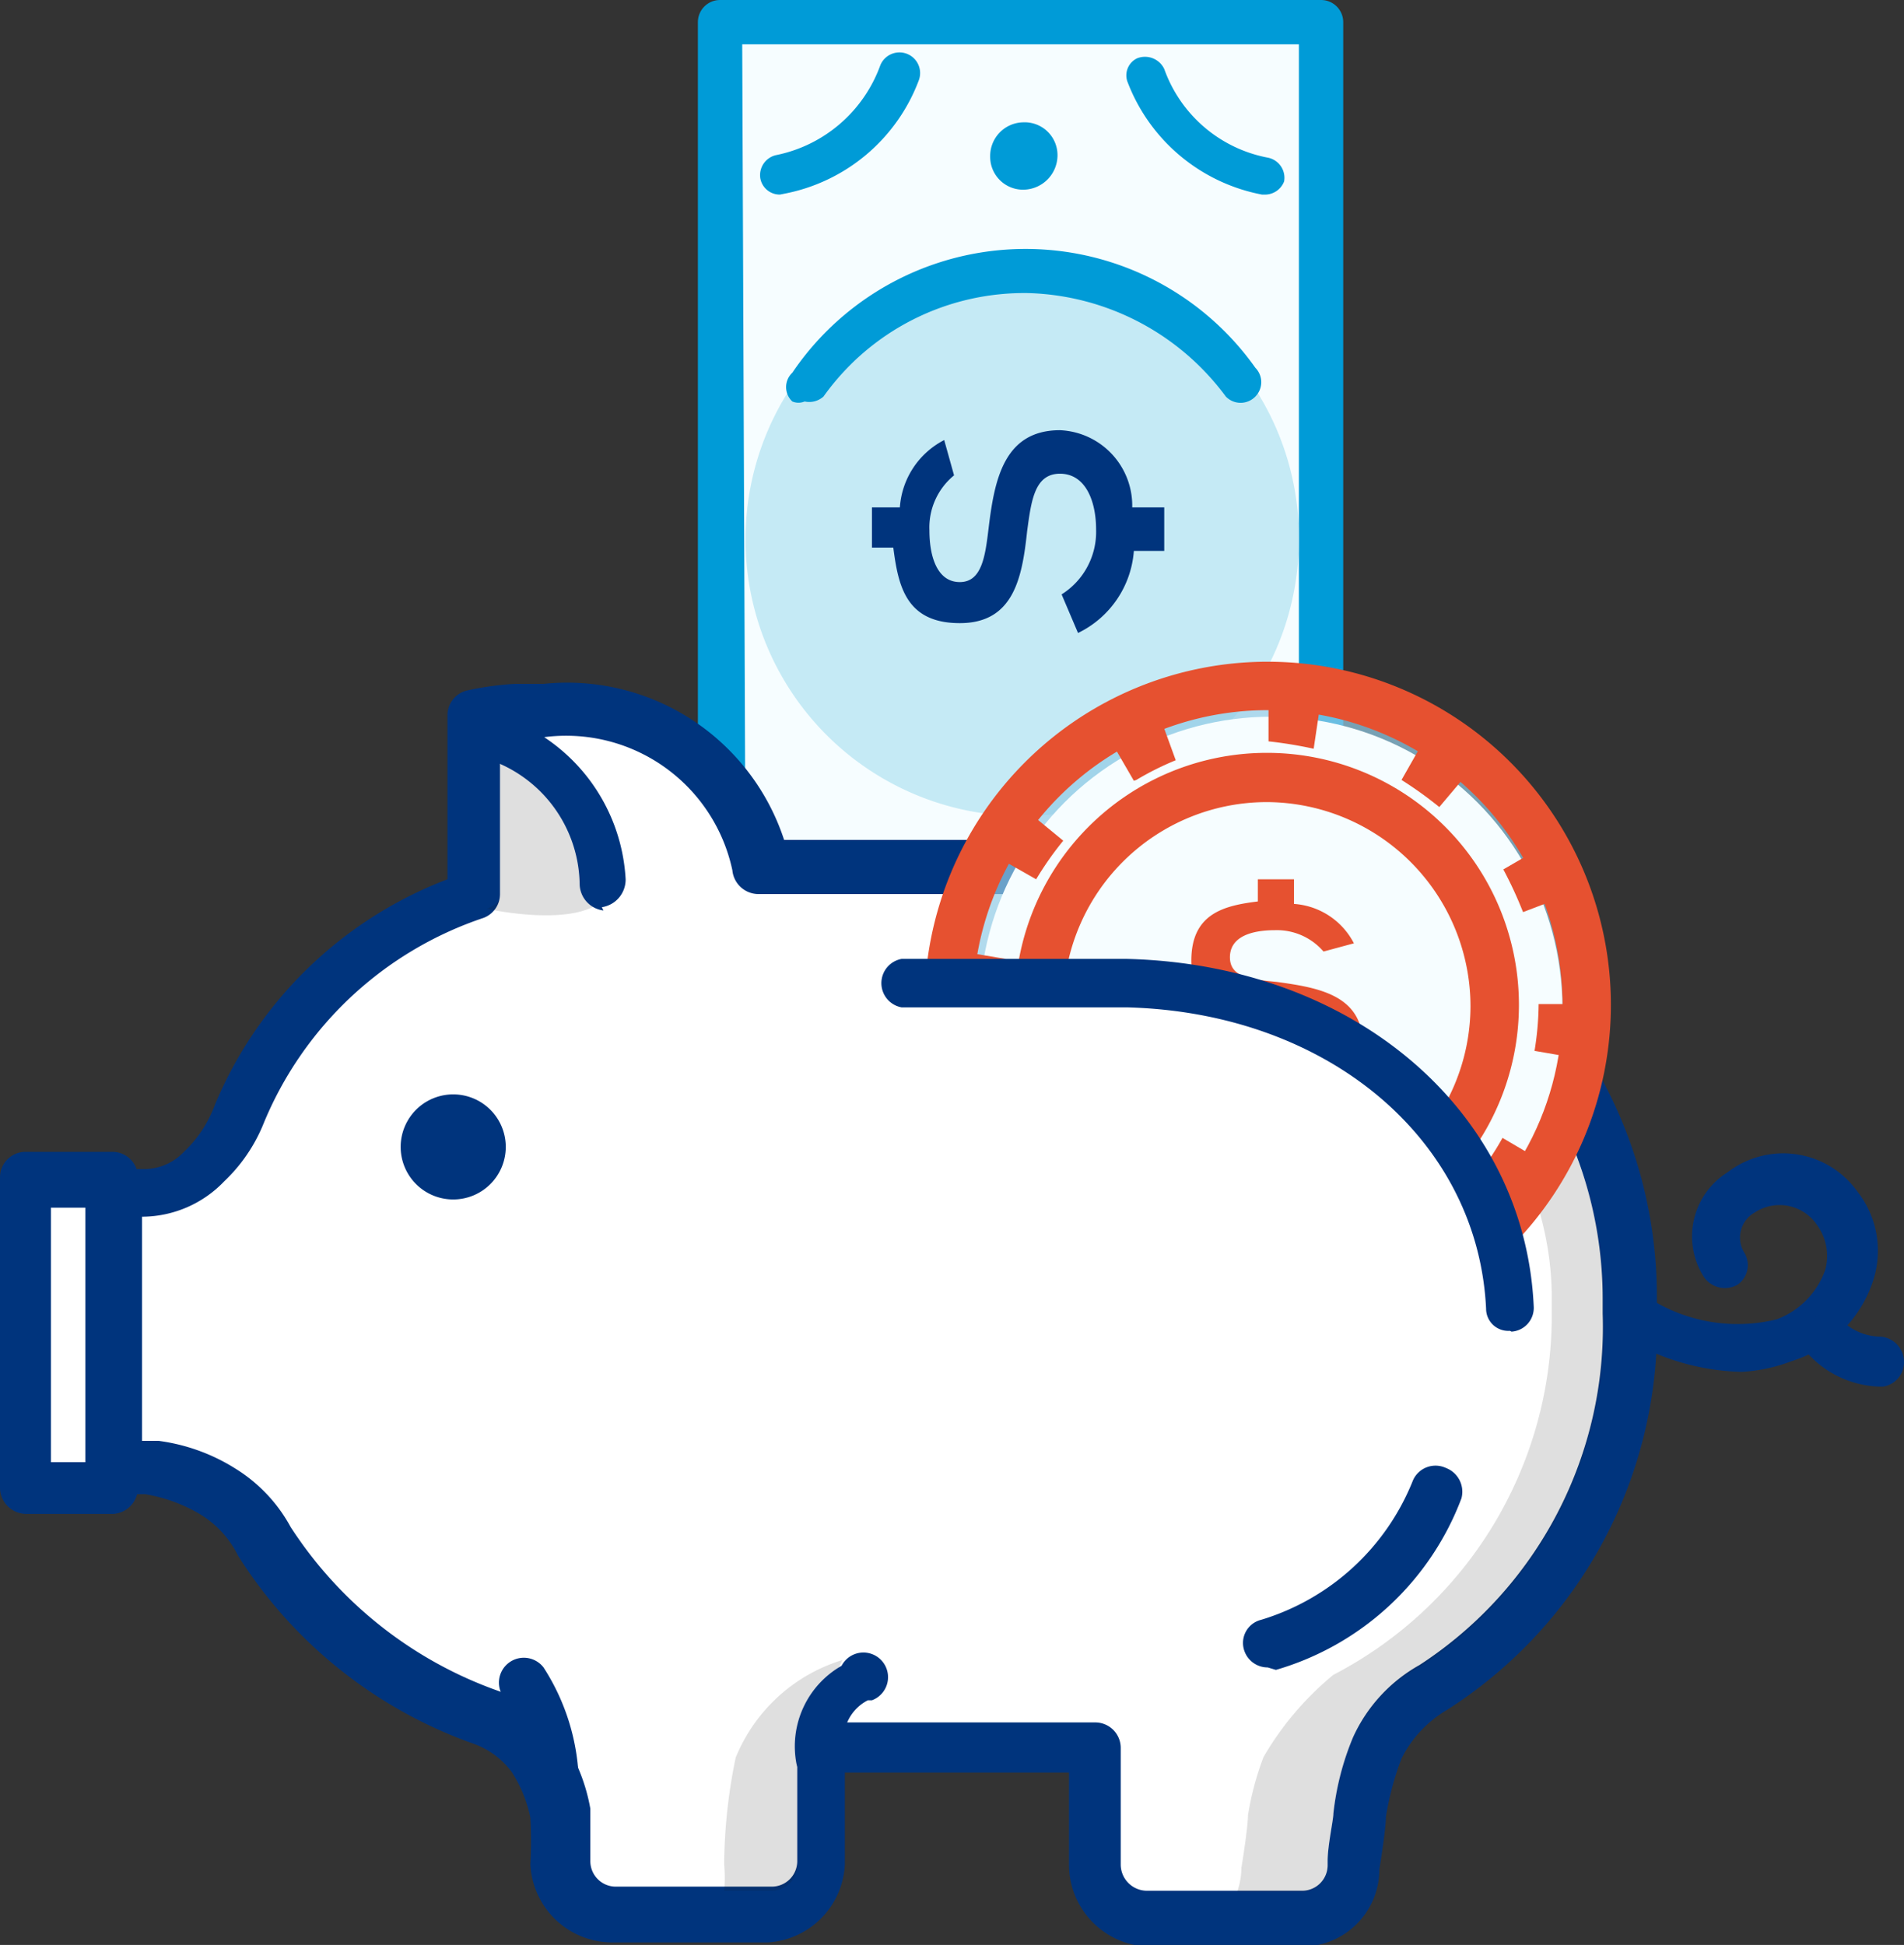 <svg id="Layer_1" data-name="Layer 1" xmlns="http://www.w3.org/2000/svg" xmlns:xlink="http://www.w3.org/1999/xlink" viewBox="0 0 23.19 23.69"><rect x="0" y="0" width="23.19" height="23.69" fill="#333333" stroke="none"/><defs><style>.cls-1{fill:none;}.cls-2{fill:#f6fdff;}.cls-3{fill:#009bd7;}.cls-4{fill:#b3e3f2;}.cls-4,.cls-7,.cls-9{isolation:isolate;}.cls-4,.cls-9{opacity:0.72;}.cls-5{fill:#00347d;}.cls-6{fill:#fff;}.cls-7{fill:#1a1a1a;opacity:0.14;}.cls-8{clip-path:url(#clip-path);}.cls-9{fill:#94cce6;}.cls-10{fill:#e65130;}</style><clipPath id="clip-path" transform="translate(-0.38 -0.29)"><path class="cls-1" d="M11.36,12.43a9.59,9.59,0,0,1,4.09.26c2.93.8,3.68,3.17,3.57,3.2s4.17-3.78-.21-7.24c-3.07-2.43-4.46-1.31-5.9-.42A3.74,3.74,0,0,0,11.36,12.43Z"/></clipPath></defs><rect class="cls-2" x="8.68" y="0.36" width="7.32" height="13.03"/><path class="cls-3" d="M16.47,13.86H9.15a.27.27,0,0,1-.27-.27h0V.56A.27.27,0,0,1,9.15.29h7.32a.27.27,0,0,1,.27.27h0v13a.28.28,0,0,1-.24.3Zm-7-.54H16.2V.83H9.42Z" transform="translate(-0.38 -0.29)"/><path class="cls-4" d="M16.2,6.82a3.37,3.37,0,1,1-3.41-3.33h0A3.35,3.35,0,0,1,16.2,6.82Z" transform="translate(-0.38 -0.29)"/><path class="cls-5" d="M12,6.08a.82.82,0,0,0-.3.67c0,.33.1.63.37.63s.31-.32.35-.65c.07-.58.18-1.2.87-1.2a.92.92,0,0,1,.88.94h.39V7h-.37a1.21,1.21,0,0,1-.68,1l-.2-.47a.9.9,0,0,0,.42-.79c0-.35-.13-.68-.44-.68s-.35.33-.4.7c-.06.56-.16,1.12-.82,1.12s-.75-.46-.81-.92H11V6.47h.34a1,1,0,0,1,.54-.82Z" transform="translate(-0.38 -0.29)"/><path class="cls-3" d="M15.8,2.66h-.05a2.19,2.19,0,0,1-1.64-1.38A.23.23,0,0,1,14.23,1h0a.26.26,0,0,1,.33.13h0a1.67,1.67,0,0,0,1.26,1.08.25.25,0,0,1,.2.29h0A.25.25,0,0,1,15.8,2.66Z" transform="translate(-0.38 -0.29)"/><path class="cls-3" d="M9.88,2.66a.24.24,0,0,1-.24-.2.25.25,0,0,1,.19-.28A1.71,1.71,0,0,0,11.1,1.09a.25.25,0,0,1,.47.18A2.19,2.19,0,0,1,9.93,2.65Z" transform="translate(-0.38 -0.29)"/><path class="cls-3" d="M10.18,5.18a.19.19,0,0,1-.15,0,.24.24,0,0,1,0-.35,3.43,3.43,0,0,1,5.64-.06.25.25,0,0,1,0,.35.25.25,0,0,1-.36,0l0,0a3.1,3.1,0,0,0-2.4-1.26,3,3,0,0,0-2.5,1.26A.26.26,0,0,1,10.18,5.18Z" transform="translate(-0.38 -0.29)"/><path class="cls-3" d="M13.26,2.18a.42.42,0,0,1-.4.42.4.4,0,0,1-.42-.4.41.41,0,0,1,.4-.42h0A.4.4,0,0,1,13.26,2.18Z" transform="translate(-0.38 -0.29)"/><path class="cls-6" d="M15,11H9.61C9.51,9.7,8.36,9,6.61,9H6v2.16a4.62,4.62,0,0,0-2.81,2.66,1.7,1.7,0,0,1-.42.63,1.06,1.06,0,0,1-.82.32H1.62v3.47H2.2a1.8,1.8,0,0,1,.81.23,1.65,1.65,0,0,1,.59.69,5.26,5.26,0,0,0,2.7,2.1,1.27,1.27,0,0,1,.62.45,2,2,0,0,1,.29.7v.66a.66.66,0,0,0,.63.68H9.73c.35,0,.52-.39.52-.74V21.67h3.36V23a.83.83,0,0,0,.74.74h1.89a.69.69,0,0,0,.63-.69s.07-.51.08-.65a4,4,0,0,1,.21-.83,1.68,1.68,0,0,1,.63-.74,5.2,5.2,0,0,0,2.33-4.55V16.1a5.07,5.07,0,0,0-5-5.14Z" transform="translate(-0.38 -0.29)"/><path class="cls-5" d="M16.24,24H14.35A1,1,0,0,1,13.4,23V21.88H10.67V23a1,1,0,0,1-.94.95H7.84a1,1,0,0,1-1-.95,5.42,5.42,0,0,0,0-.57,1.62,1.62,0,0,0-.23-.56,1,1,0,0,0-.46-.34,5.6,5.6,0,0,1-2.87-2.29,1.22,1.22,0,0,0-.47-.51,1.94,1.94,0,0,0-.66-.24h-.4a.32.32,0,0,1-.32-.32V14.84a.32.32,0,0,1,.29-.31h.4a.67.67,0,0,0,.5-.21h0A1.5,1.5,0,0,0,3,13.74,5,5,0,0,1,5.83,11V9a.31.31,0,0,1,.24-.3,3.68,3.68,0,0,1,.58-.08H7a2.78,2.78,0,0,1,2.93,1.9H15a5.56,5.56,0,0,1,5.56,5.56v.21A5.53,5.53,0,0,1,18,21.12a1.42,1.42,0,0,0-.55.59,3.55,3.55,0,0,0-.19.71c0,.13-.06.52-.08.64A.94.94,0,0,1,16.24,24Zm-5.88-2.73h3.36a.31.31,0,0,1,.31.31V23a.32.32,0,0,0,.32.32h1.89a.31.31,0,0,0,.31-.31h0a0,0,0,0,1,0-.05c0-.19.07-.5.07-.58a3.35,3.35,0,0,1,.24-.93,1.92,1.92,0,0,1,.81-.88,4.91,4.91,0,0,0,2.23-4.28V16.1A4.93,4.93,0,0,0,15,11.18H9.61a.32.32,0,0,1-.31-.29A2.07,2.07,0,0,0,7,9.27H6.47v1.91a.31.31,0,0,1-.2.29A4.41,4.41,0,0,0,3.58,14a2,2,0,0,1-.47.68h0a1.39,1.39,0,0,1-1,.43h0v2.73h.2a2.32,2.32,0,0,1,.94.34,1.9,1.9,0,0,1,.67.71,5,5,0,0,0,2.54,2,1.59,1.59,0,0,1,.77.58,2.24,2.24,0,0,1,.34.85c0,.21,0,.43,0,.64a.31.31,0,0,0,.31.31h1.9a.31.31,0,0,0,.31-.31h0V21.56a.31.31,0,0,1,.31-.31Z" transform="translate(-0.38 -0.29)"/><path class="cls-7" d="M17.68,20.59a4.93,4.93,0,0,0,2.23-4.28V16.1a5,5,0,0,0-4.13-4.87c1.71.95,3.5,2.78,3.5,4.87v.21a4.93,4.93,0,0,1-2.66,4.38,3.71,3.71,0,0,0-.85,1,3.55,3.55,0,0,0-.19.71c0,.13-.06.52-.08.64a.93.93,0,0,1-.05.29h.79a.31.31,0,0,0,.31-.31h0a0,0,0,0,1,0-.05c0-.19.07-.5.07-.58a3.35,3.35,0,0,1,.24-.93A1.85,1.85,0,0,1,17.68,20.59Z" transform="translate(-0.38 -0.29)"/><path class="cls-7" d="M10.64,20.51a2.05,2.05,0,0,0-1.3,1.19A6.6,6.6,0,0,0,9.2,23a1.71,1.71,0,0,1,0,.32h.58a.31.31,0,0,0,.31-.31h0V21.67Z" transform="translate(-0.38 -0.29)"/><path class="cls-5" d="M6.54,14.26a.64.64,0,0,1-.64.64.64.64,0,0,1,0-1.28.64.64,0,0,1,.64.64Z" transform="translate(-0.38 -0.29)"/><path class="cls-5" d="M10.37,22a.29.29,0,0,1-.29-.23,1.13,1.13,0,0,1,.55-1.19A.3.3,0,1,1,11,21l-.05,0a.54.54,0,0,0-.29.55.3.3,0,0,1-.22.35h-.06Z" transform="translate(-0.38 -0.29)"/><path class="cls-5" d="M7.14,22.3a.33.33,0,0,1-.3-.33h0a1.88,1.88,0,0,0-.32-1A.3.3,0,1,1,7,20.6,2.68,2.68,0,0,1,7.43,22a.33.33,0,0,1-.29.34Z" transform="translate(-0.38 -0.29)"/><g class="cls-8"><circle class="cls-9" cx="15.44" cy="12.24" r="3.89"/><path class="cls-10" d="M15.82,16.71A4.18,4.18,0,1,1,20,12.53a4.18,4.18,0,0,1-4.18,4.18Zm0-7.77a3.59,3.59,0,1,0,3.59,3.59,3.59,3.59,0,0,0-3.59-3.59Z" transform="translate(-0.38 -0.29)"/><circle class="cls-2" cx="15.48" cy="12.28" r="3.55"/><path class="cls-10" d="M15.86,16.42h0a3.68,3.68,0,0,1-.66-.06l.1-.58a2.59,2.59,0,0,0,.56.05Zm1.32-.24-.2-.55.51-.24.3.5A4.85,4.85,0,0,1,17.18,16.18Zm-3.24-.28a3,3,0,0,1-.55-.39l.38-.45a3.17,3.17,0,0,0,.46.33ZM18.81,15l-.45-.38a3,3,0,0,0,.32-.47l.51.3a5.5,5.5,0,0,1-.38.56Zm-6.28-.55a4.15,4.15,0,0,1-.29-.6l.56-.21a3.07,3.07,0,0,0,.2.5Zm7.12-1.26-.58-.1a3.66,3.66,0,0,0,.05-.57h.58a3.82,3.82,0,0,1-.05.68Zm-7.72-.66h0a3.76,3.76,0,0,1,.1-.66l.6.1a3.43,3.43,0,0,0-.08.56Zm7-1.13a4.9,4.9,0,0,0-.24-.52l.5-.29a4.15,4.15,0,0,1,.29.6ZM13,11l-.51-.29a3,3,0,0,1,.39-.55l.45.37A4,4,0,0,0,13,11Zm4.91-.88a4.84,4.84,0,0,0-.46-.33l.29-.51a3.44,3.44,0,0,1,.55.39Zm-3.72-.32-.29-.5A3.32,3.32,0,0,1,14.5,9l.2.55a3.58,3.58,0,0,0-.48.24Zm2.19-.39a5.25,5.25,0,0,0-.55-.09V8.65h0a3.63,3.63,0,0,1,.65.09Z" transform="translate(-0.38 -0.29)"/><circle class="cls-2" cx="15.44" cy="12.24" r="2.77"/><path class="cls-10" d="M15.82,15.6a3.07,3.07,0,1,1,3.06-3.08h0A3.07,3.07,0,0,1,15.82,15.6Zm0-5.54a2.48,2.48,0,1,0,2.47,2.49v0A2.49,2.49,0,0,0,15.82,10.06Z" transform="translate(-0.38 -0.29)"/><path class="cls-10" d="M16.5,11.88a.75.75,0,0,0-.59-.26c-.29,0-.55.08-.55.33s.27.27.57.3c.51.07,1.05.16,1.05.77a.8.8,0,0,1-.83.77h0v.39h-.44v-.33a1,1,0,0,1-.92-.6l.41-.17a.77.77,0,0,0,.7.36c.31,0,.6-.1.6-.38s-.29-.31-.61-.35c-.5-.06-1-.14-1-.72s.41-.67.81-.72V11h.44v.3a.89.89,0,0,1,.73.48Z" transform="translate(-0.38 -0.29)"/></g><path class="cls-5" d="M18.77,16.5a.27.27,0,0,1-.29-.27h0c-.1-2.07-1.94-3.61-4.38-3.67H11.36a.3.3,0,0,1-.24-.35.3.3,0,0,1,.24-.24h2.75c2.76.07,4.84,1.85,4.95,4.23a.29.29,0,0,1-.27.31h0Z" transform="translate(-0.38 -0.29)"/><path class="cls-5" d="M15.82,20.6a.3.3,0,0,1-.29-.22.29.29,0,0,1,.21-.36,2.89,2.89,0,0,0,1.85-1.7.3.3,0,0,1,.4-.15h0a.31.31,0,0,1,.19.37,3.44,3.44,0,0,1-2.26,2.09Z" transform="translate(-0.38 -0.29)"/><path class="cls-5" d="M21.59,17a2.87,2.87,0,0,1-1.34-.37.28.28,0,0,1-.13-.37v0a.29.29,0,0,1,.39-.13h0a2,2,0,0,0,1.51.23,1,1,0,0,0,.59-.6.64.64,0,0,0-.1-.55.55.55,0,0,0-.76-.15.35.35,0,0,0-.13.48h0a.29.29,0,0,1-.08.4h0a.31.31,0,0,1-.41-.1.92.92,0,0,1,.29-1.27h0A1.11,1.11,0,0,1,23,14.8a1.17,1.17,0,0,1,.2,1.07,1.52,1.52,0,0,1-1,1A2,2,0,0,1,21.59,17Z" transform="translate(-0.38 -0.29)"/><path class="cls-5" d="M23.31,17.18a1.23,1.23,0,0,1-.89-.38.29.29,0,1,1,.41-.41.67.67,0,0,0,.45.18.31.31,0,0,1,.29.3A.3.3,0,0,1,23.31,17.18Z" transform="translate(-0.38 -0.29)"/><path class="cls-7" d="M7.84,11A2,2,0,0,0,6.47,9.18v2c0,.06,0,.11-.16.18h0S7.79,11.69,7.84,11Z" transform="translate(-0.38 -0.29)"/><rect class="cls-6" x="0.21" y="14.45" width="1.05" height="3.78"/><path class="cls-5" d="M1.75,18.73H.7a.32.32,0,0,1-.32-.32V14.63a.31.31,0,0,1,.31-.31H1.75a.31.31,0,0,1,.31.31h0v3.78a.32.32,0,0,1-.3.32ZM1,18.1h.42V15H1Z" transform="translate(-0.38 -0.29)"/><path class="cls-5" d="M7.73,11.38a.33.33,0,0,1-.29-.32A1.63,1.63,0,0,0,6.3,9.53.29.29,0,1,1,6.44,9,2.22,2.22,0,0,1,8,11a.34.34,0,0,1-.29.34Z" transform="translate(-0.38 -0.29)"/></svg>